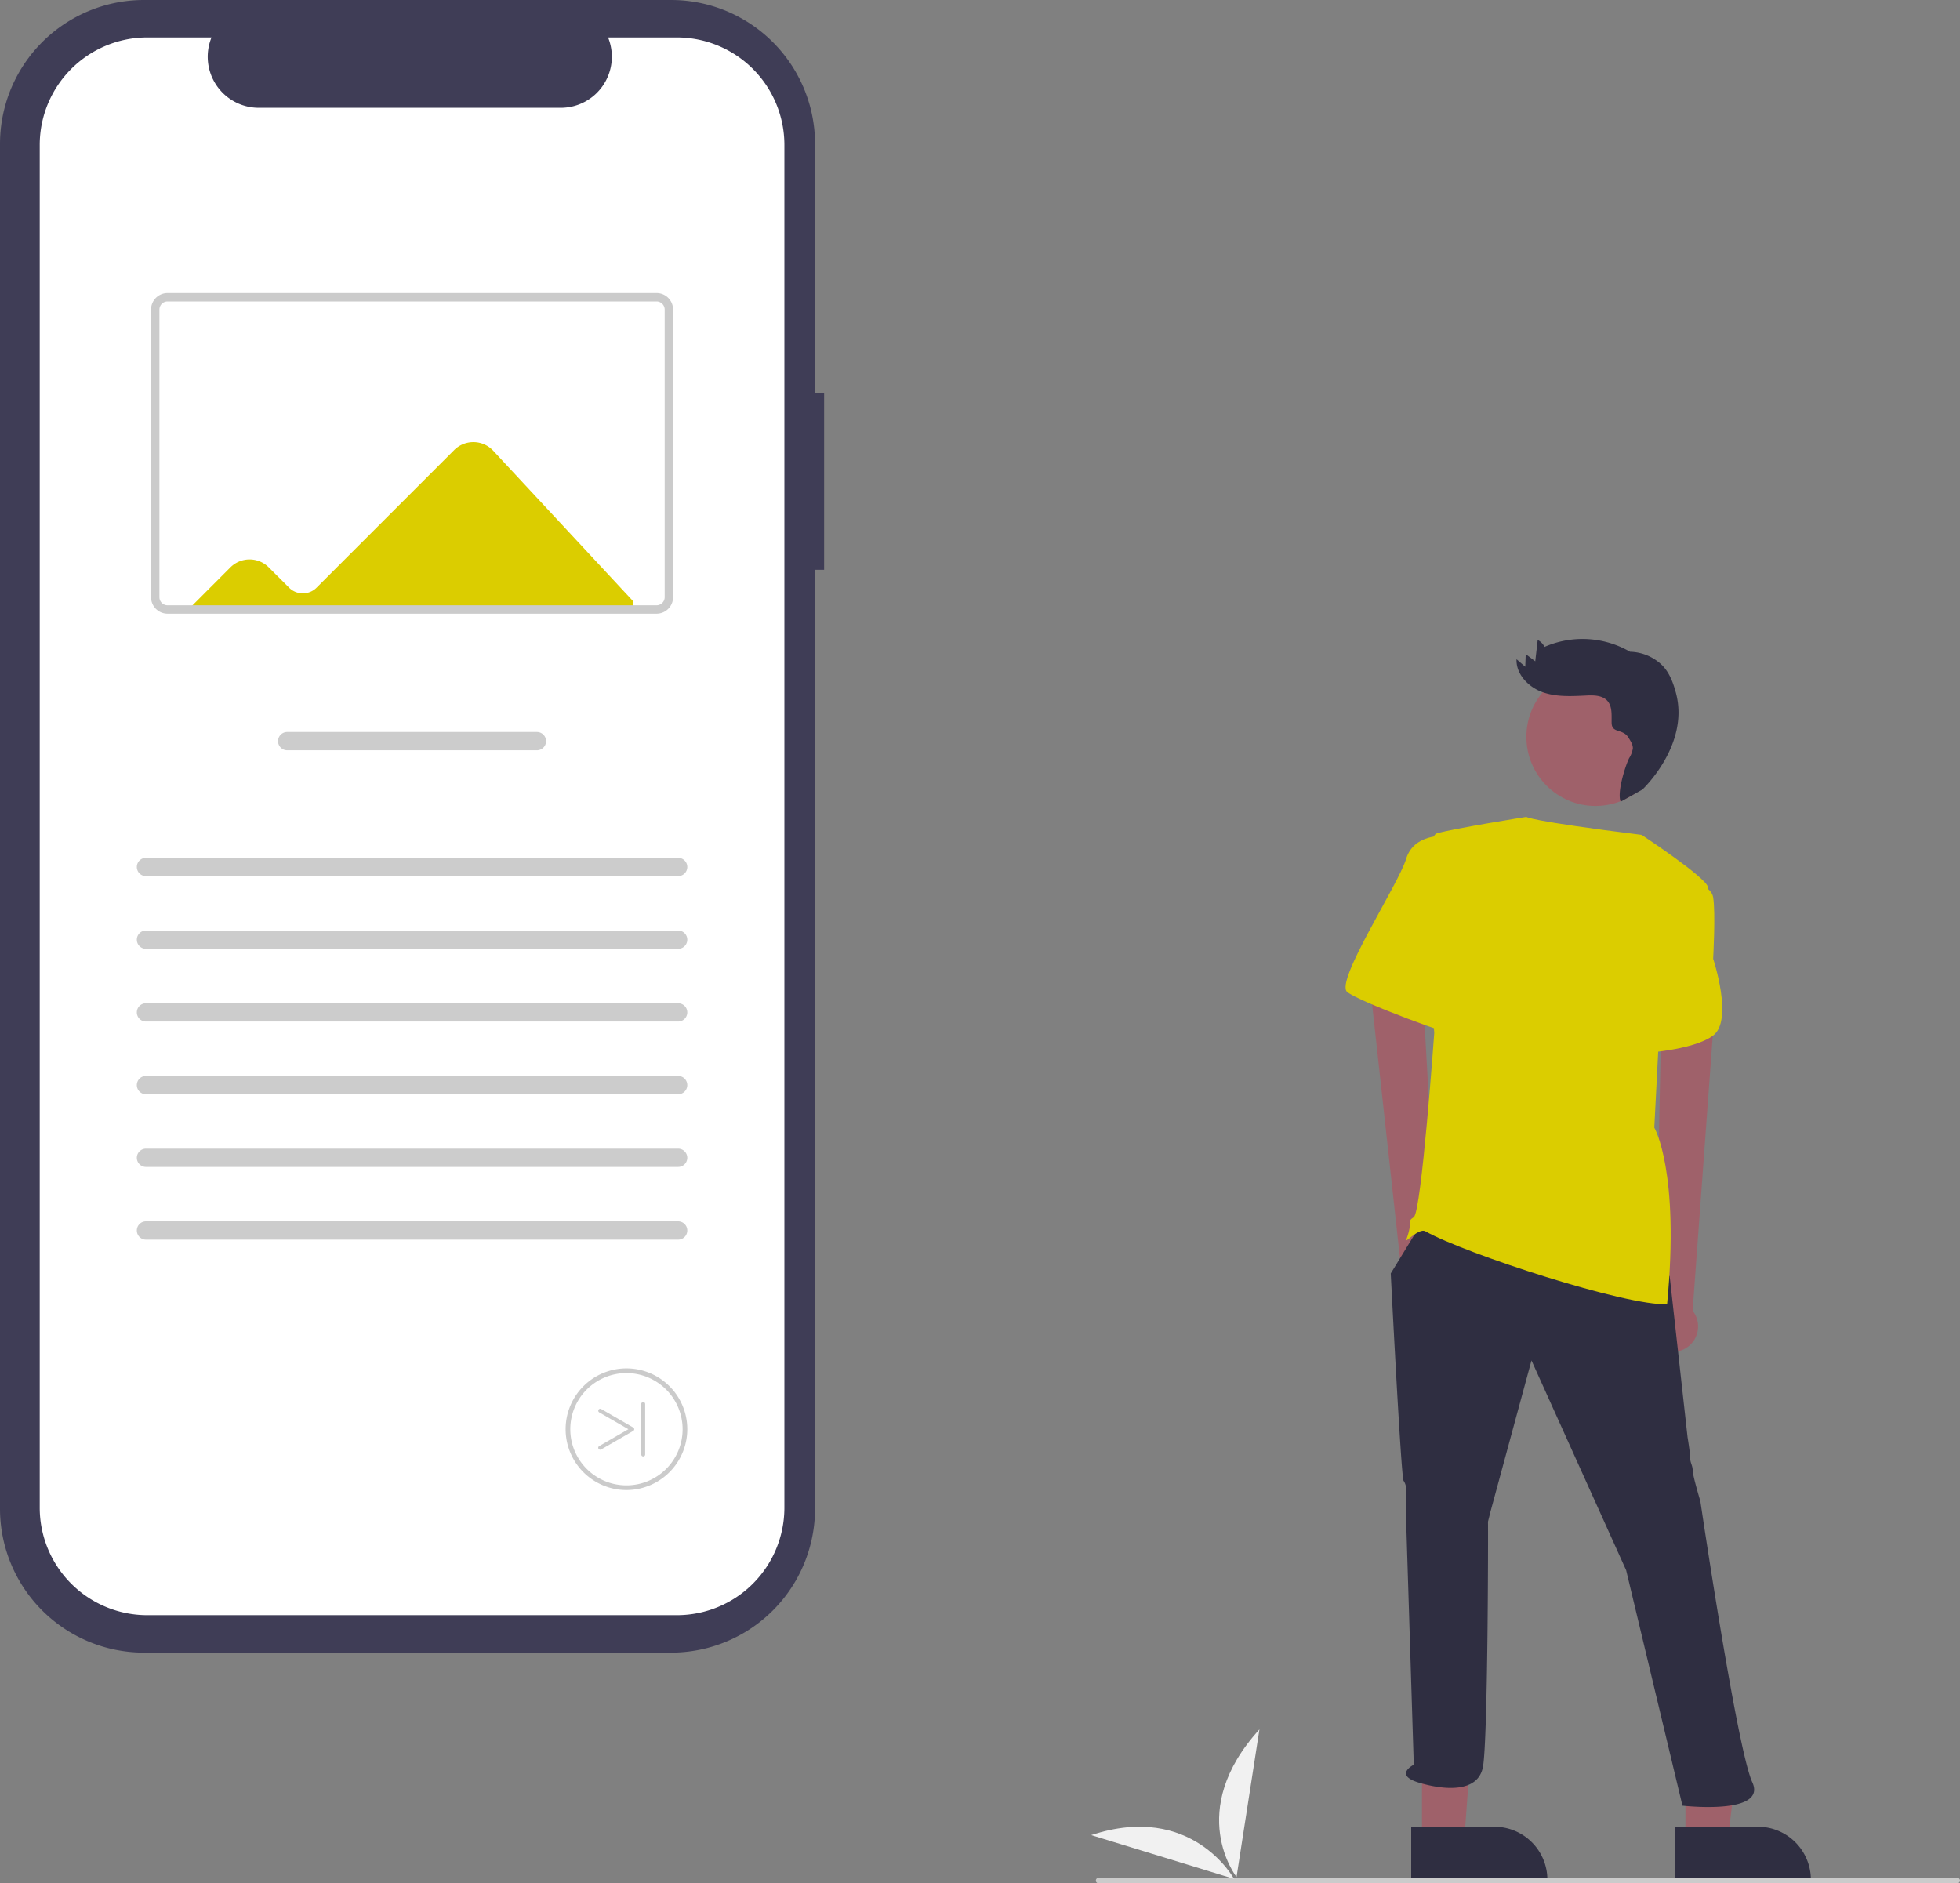 <svg id="fe1cf379-4a7f-4187-a7ee-30bde886052e" data-name="Layer 1" xmlns="http://www.w3.org/2000/svg" width="700.85" height="673.496" viewBox="0 0 700.85 673.496" class="injected-svg ClassicGrid__ImageFile-sc-td9pmq-4 fNAcXv grid_media" xmlns:xlink="http://www.w3.org/1999/xlink"><rect x="0" y="0" width="700.85" height="673.496" fill="#808080" stroke="none"/><path d="M544.259,253.694H541.012V164.738A51.485,51.485,0,0,0,489.527,113.252h-188.466A51.485,51.485,0,0,0,249.575,164.737V652.759a51.485,51.485,0,0,0,51.485,51.486H489.526A51.485,51.485,0,0,0,541.012,652.759V317.014h3.247Z" transform="translate(-249.575 -113.252)" fill="#3F3D56"></path><path d="M491.604,126.647h-24.601a18.267,18.267,0,0,1-16.913,25.166H342.12a18.267,18.267,0,0,1-16.913-25.166H302.23a38.449,38.449,0,0,0-38.449,38.449V652.401a38.449,38.449,0,0,0,38.449,38.449H491.604a38.449,38.449,0,0,0,38.449-38.449h0V165.095A38.449,38.449,0,0,0,491.604,126.647Z" transform="translate(-249.575 -113.252)" fill="#FFFFFF"></path><path d="M484.344,331.216H309.49a4.413,4.413,0,0,1-4.408-4.408V223.953a4.413,4.413,0,0,1,4.408-4.408H484.344a4.413,4.413,0,0,1,4.408,4.408V326.808A4.413,4.413,0,0,1,484.344,331.216Z" transform="translate(-249.575 -113.252)" fill="#FFFFFF"></path><path d="M425.952,274.457a9.726,9.726,0,0,0-13.974-.25l-49.208,49.209a6.948,6.948,0,0,1-9.8.015l-7.288-7.273a9.703,9.703,0,0,0-13.724,0l-14.105,14.12H475.983v-2.013Z" transform="translate(-249.575 -113.252)" fill="#DBCD00"></path><path d="M484.344,332.716h-174.853a5.915,5.915,0,0,1-5.908-5.908V223.953a5.915,5.915,0,0,1,5.908-5.908h174.853a5.915,5.915,0,0,1,5.908,5.908V326.808A5.915,5.915,0,0,1,484.344,332.716ZM309.49,221.045a2.911,2.911,0,0,0-2.908,2.908V326.808a2.911,2.911,0,0,0,2.908,2.908h174.853a2.912,2.912,0,0,0,2.908-2.908V223.953a2.912,2.912,0,0,0-2.908-2.908Z" transform="translate(-249.575 -113.252)" fill="#CBCBCB"></path><path d="M473.58,646.102a21.752,21.752,0,1,1,21.752-21.752A21.777,21.777,0,0,1,473.58,646.102Zm0-41.831a20.079,20.079,0,1,0,20.079,20.079A20.102,20.102,0,0,0,473.58,604.272Z" transform="translate(-249.575 -113.252)" fill="#CBCBCB"></path><path d="M464.184,631.674a.696.696,0,0,1-.349-1.298l10.436-6.025-10.436-6.025a.696.696,0,0,1,.696-1.205l11.48,6.628a.696.696,0,0,1,0,1.205l-11.48,6.628A.693.693,0,0,1,464.184,631.674Z" transform="translate(-249.575 -113.252)" fill="#CBCBCB"></path><path d="M479.577,634.091a.696.696,0,0,1-.696-.696v-18.089a.696.696,0,0,1,1.391,0v18.089A.696.696,0,0,1,479.577,634.091Z" transform="translate(-249.575 -113.252)" fill="#CBCBCB"></path><path id="e3ce330b-7810-427f-abc7-876c0b1e229e-5506" data-name="Path 680" d="M352.271,375.023a3.268,3.268,0,1,0,0,6.536h89.293a3.268,3.268,0,0,0,0-6.536Z" transform="translate(-249.575 -113.252)" fill="#CCCCCC"></path><path id="a0eaab81-8858-470f-850b-5b5bdea12a20-5507" data-name="Path 680" d="M301.771,420.023a3.268,3.268,0,1,0,0,6.536h190.293a3.268,3.268,0,0,0,0-6.536Z" transform="translate(-249.575 -113.252)" fill="#CCCCCC"></path><path id="ee8cc921-a5a0-4964-a61a-9ba4926e4da3-5508" data-name="Path 680" d="M301.771,446.023a3.268,3.268,0,1,0,0,6.536h190.293a3.268,3.268,0,0,0,0-6.536Z" transform="translate(-249.575 -113.252)" fill="#CCCCCC"></path><path id="a10d2789-177b-4a06-b4a9-e144bb78656d-5509" data-name="Path 680" d="M301.771,472.023a3.268,3.268,0,1,0,0,6.536h190.293a3.268,3.268,0,0,0,0-6.536Z" transform="translate(-249.575 -113.252)" fill="#CCCCCC"></path><path id="abaf8d8e-542f-4c38-bb70-bc98f5a2b3ae-5510" data-name="Path 680" d="M301.771,498.023a3.268,3.268,0,1,0,0,6.536h190.293a3.268,3.268,0,0,0,0-6.536Z" transform="translate(-249.575 -113.252)" fill="#CCCCCC"></path><path id="bb510fc4-24f2-4f73-aad4-433372c1ffce-5511" data-name="Path 680" d="M301.771,524.023a3.268,3.268,0,1,0,0,6.536h190.293a3.268,3.268,0,0,0,0-6.536Z" transform="translate(-249.575 -113.252)" fill="#CCCCCC"></path><path id="bc4545ef-9617-49fd-a774-25690e5815c1-5512" data-name="Path 680" d="M301.771,550.023a3.268,3.268,0,1,0,0,6.536h190.293a3.268,3.268,0,0,0,0-6.536Z" transform="translate(-249.575 -113.252)" fill="#CCCCCC"></path><path d="M763.854,579.293a9.074,9.074,0,0,0-.002-13.913l-6.746-118.718L737.86,451.013l12.724,115.944a9.123,9.123,0,0,0,13.27,12.336Z" transform="translate(-249.575 -113.252)" fill="#9F616A"></path><path d="M842.006,594.752a9.074,9.074,0,0,1-.502-13.904l2.443-118.884,19.391,3.652-8.518,116.329a9.123,9.123,0,0,1-12.815,12.808Z" transform="translate(-249.575 -113.252)" fill="#9F616A"></path><polygon points="602.692 658.185 617.792 658.184 622.099 622.957 602.689 622.958 602.692 658.185" fill="#9F616A"></polygon><path d="M848.415,766.507l29.738-.001h.001a18.953,18.953,0,0,1,18.952,18.951v.616l-48.69.002Z" transform="translate(-249.575 -113.252)" fill="#2F2E41"></path><polygon points="508.465 658.185 523.565 658.184 527.872 599.939 508.462 599.941 508.465 658.185" fill="#9F616A"></polygon><path d="M754.188,766.507l29.738-.001h.001a18.953,18.953,0,0,1,18.952,18.951v.616l-48.69.002Z" transform="translate(-249.575 -113.252)" fill="#2F2E41"></path><circle cx="570.497" cy="263.507" r="24.705" fill="#9F616A"></circle><path d="M850.267,427.747s10.98.915,11.895,6.405,0,21.96,0,21.96,7.32,21.96,0,27.449-26.535,6.405-26.535,6.405Z" transform="translate(-249.575 -113.252)" fill="#DBCD00"></path><path d="M756.938,552.185l-10.065,16.47s3.66,72.284,4.575,74.114a5.501,5.501,0,0,1,.915,3.66v10.065l2.745,87.838s-7.32,3.66,1.83,6.405,21.045,3.66,22.875-5.49,1.917-85.376,1.83-87.838l.915-3.66,14.64-53.984,33.854,75.029,20.13,84.178s30.465,3.518,24.975-8.377-18.57-100.506-18.57-100.506-2.745-9.15-2.745-10.98-.915-2.745-.915-4.575-.915-7.32-.915-7.32l-6.405-57.644Z" transform="translate(-249.575 -113.252)" fill="#2F2E41"></path><path d="M795.368,405.383s.549,1.365,41.218,6.432c0,0,22.831,15.017,23.746,18.677s-17.385,50.324-17.385,50.324l-1.83,35.684s9.146,15.43,4.575,63.134c-14.298.794-72.189-18.028-86.466-26.077-2.169-1.223-7.224,4.168-6.862,3.202,2.745-7.32,0-6.405,2.745-8.235s7.32-65.879,7.32-65.879-5.49-69.539.915-71.369S795.368,405.383,795.368,405.383Z" transform="translate(-249.575 -113.252)" fill="#DBCD00"></path><path d="M766.088,412.193s-10.98-.915-13.725,8.235-25.619,43.919-21.045,47.579,39.344,16.47,40.259,15.555S766.088,412.193,766.088,412.193Z" transform="translate(-249.575 -113.252)" fill="#DBCD00"></path><path d="M848.841,361.005c-1.037-3.859-2.498-7.717-5.475-10.383a17.045,17.045,0,0,0-10.922-4.301,33.909,33.909,0,0,0-30.583-1.734,5.596,5.596,0,0,0-2.436-2.483q-.441,3.811-.882,7.622-1.702-1.281-3.405-2.562-.084,2.256-.168,4.511-1.56-1.341-3.12-2.683c-.222,5.325,4.21,9.936,9.221,11.751s10.506,1.48,15.829,1.229c2.629-.124,5.623-.079,7.398,1.865,1.859,2.036,1.508,5.158,1.554,7.915.064,3.877,4.045,1.978,6.041,5.303.716,1.192,1.575,2.418,1.549,3.808a8.899,8.899,0,0,1-1.339,3.532c-1.47,3.035-4.392,12.479-2.997,15.549q3.873-2.167,7.746-4.335S853.859,379.687,848.841,361.005Z" transform="translate(-249.575 -113.252)" fill="#2F2E41"></path><path d="M949.425,786.748h-307a1,1,0,0,1,0-2h307a1,1,0,0,1,0,2Z" transform="translate(-249.575 -113.252)" fill="#CBCBCB"></path><path d="M690.827,785.147s-14.937-27.57-51.059-15.649Z" transform="translate(-249.575 -113.252)" fill="#F1F1F1"></path><path d="M691.728,784.473s-18.472-23.48,8.19-52.771Z" transform="translate(-249.575 -113.252)" fill="#F1F1F1"></path></svg>